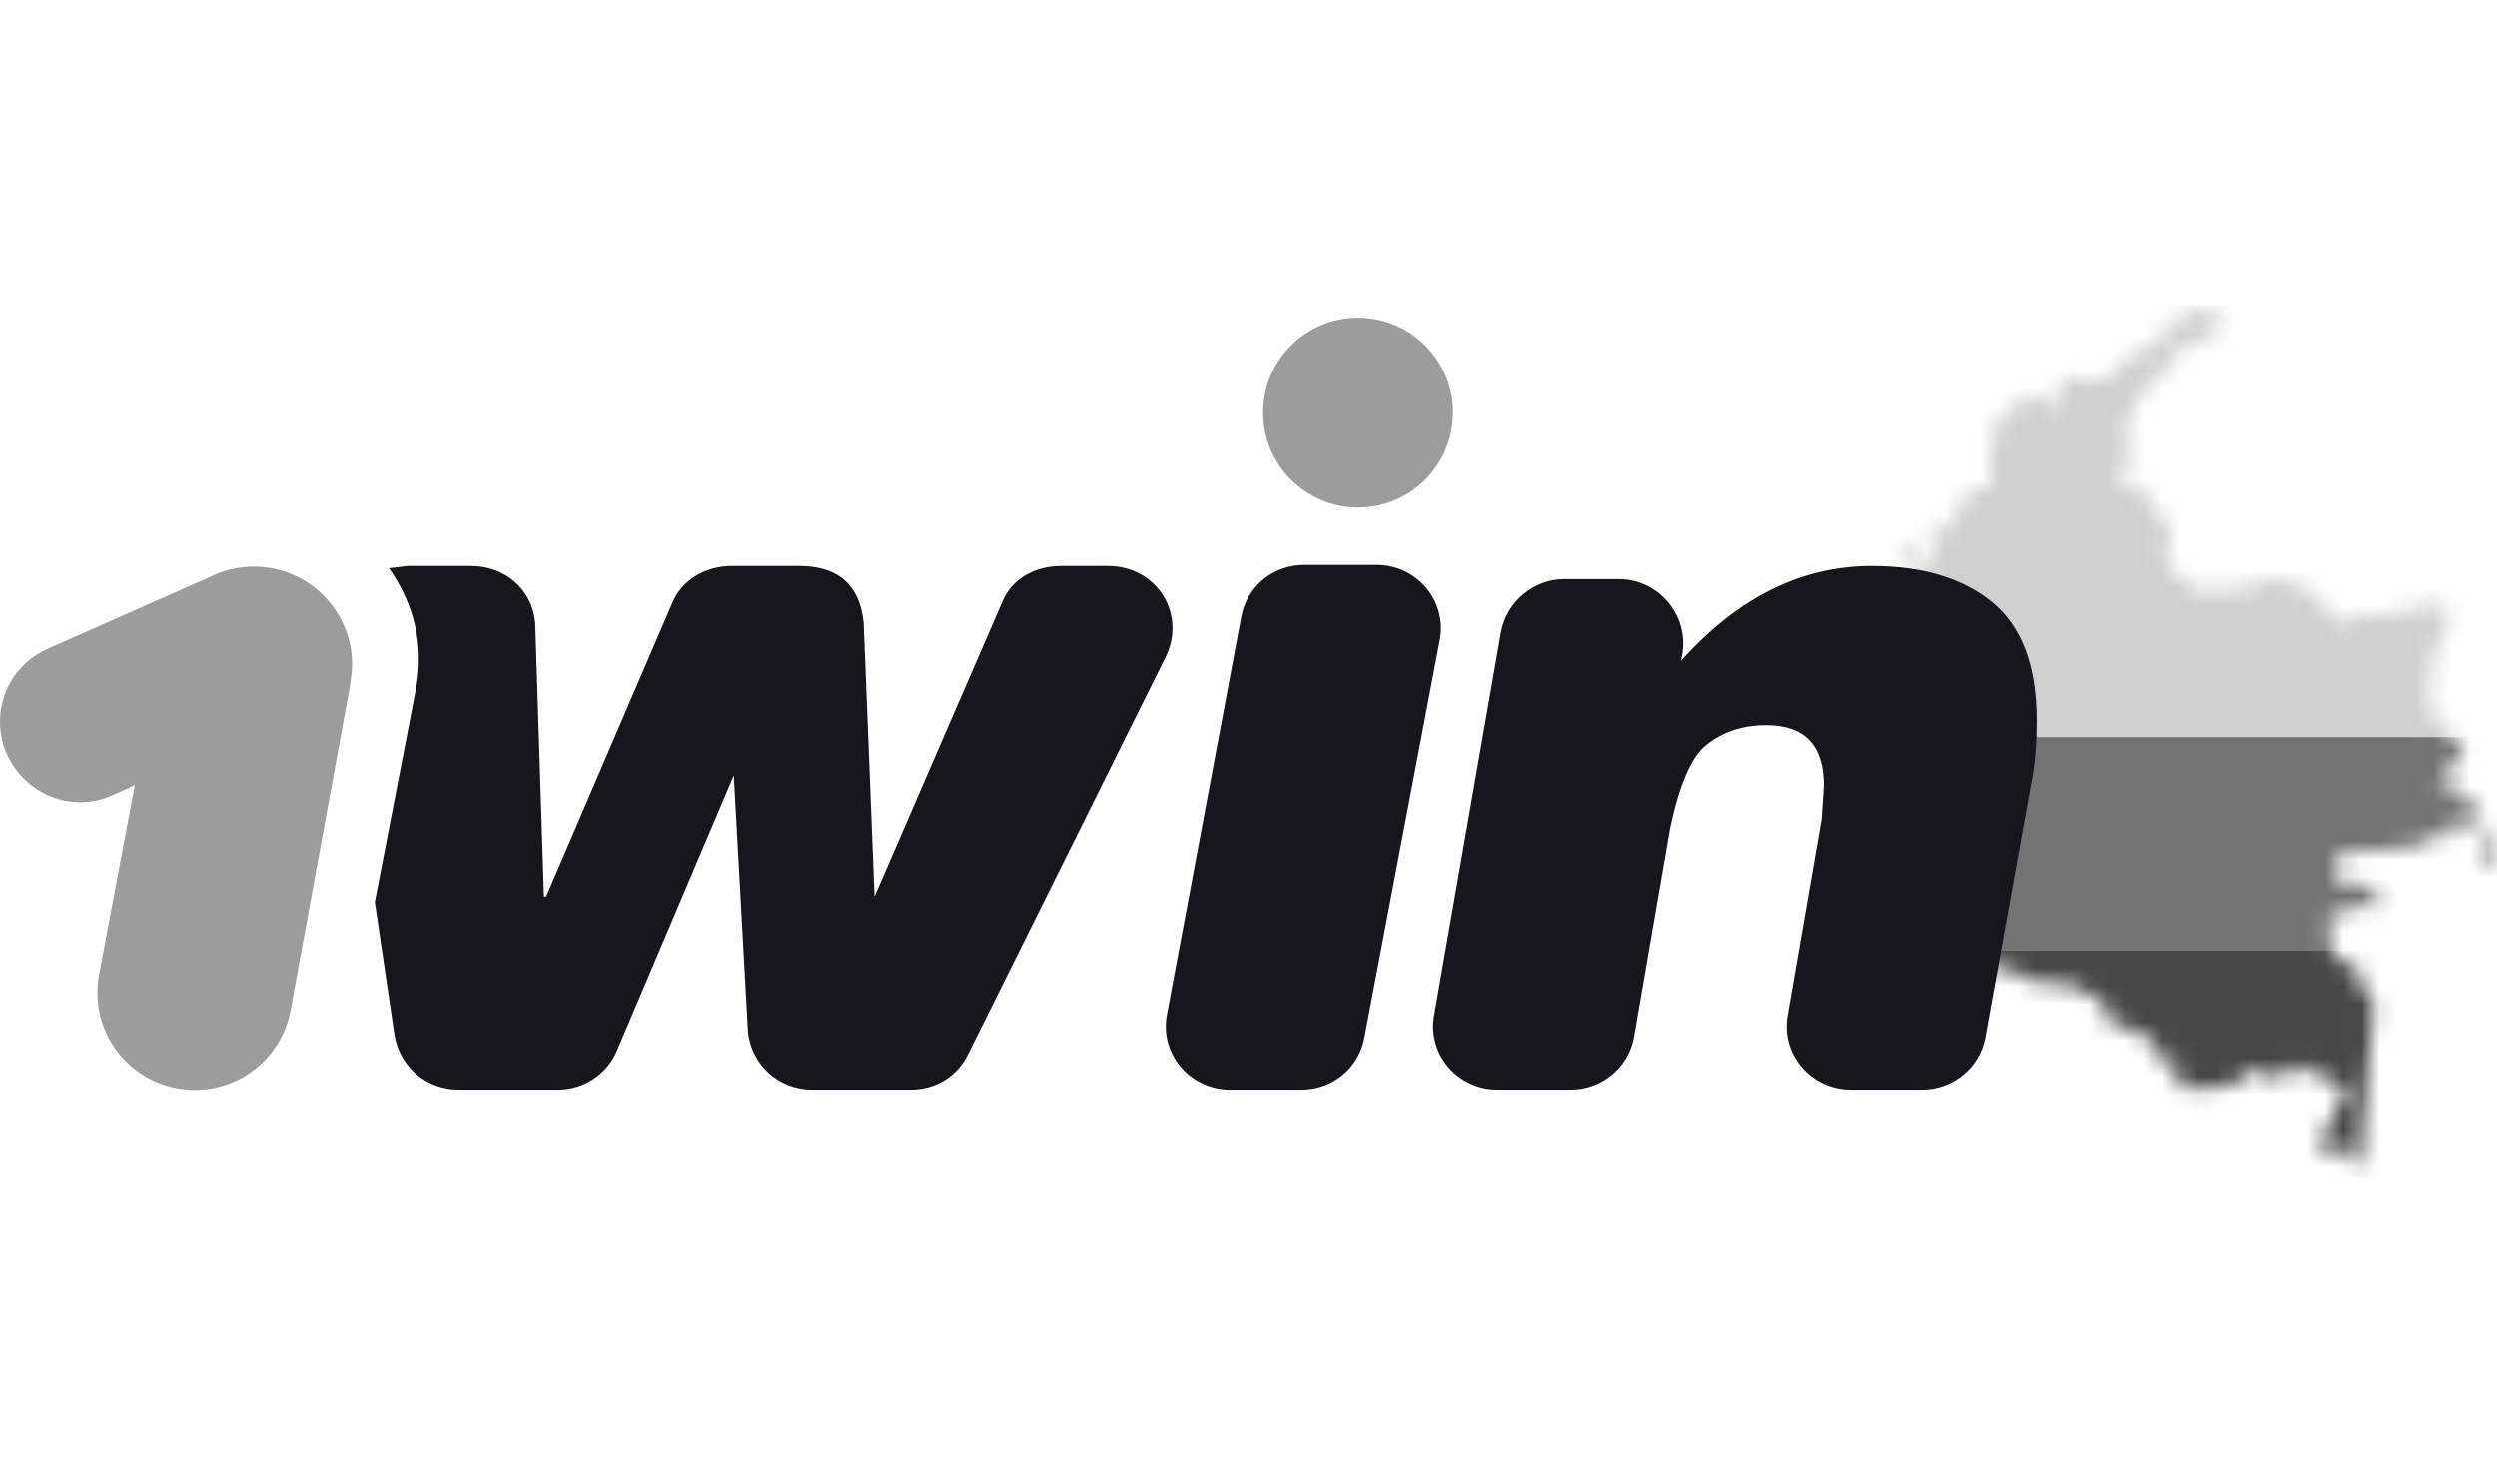 <svg width="138" height="82" viewBox="0 0 138 82" fill="none" xmlns="http://www.w3.org/2000/svg">
<g clip-path="url(#clip0_739_41)">
<mask id="mask0_739_41" style="mask-type:luminance" maskUnits="userSpaceOnUse" x="101" y="17" width="37" height="48">
<path d="M119.209 20.838C119.225 20.838 119.289 20.822 119.411 20.795C119.534 20.769 119.571 20.758 119.571 20.758L120.458 19.242C120.458 19.242 121.072 19.082 121.222 19.034C121.371 18.986 121.894 18.676 121.99 18.596C122.086 18.516 122.155 18.436 122.219 18.436C122.284 18.436 122.347 18.473 122.391 18.436C122.433 18.399 122.503 18.383 122.551 18.335C122.599 18.287 122.69 18.233 122.69 18.233C122.69 18.233 122.748 18.169 122.764 18.148C122.78 18.126 122.833 18.099 122.833 18.047C122.833 17.993 122.775 17.742 122.753 17.731C122.732 17.721 122.636 17.571 122.583 17.501C122.529 17.433 122.583 17.422 122.476 17.374C122.369 17.326 122.396 17.315 122.321 17.283C122.246 17.251 122.241 17.219 122.171 17.219C122.102 17.219 122.081 17.235 122.022 17.219C121.963 17.203 121.782 17.171 121.766 17.165C121.749 17.16 121.681 17.107 121.664 17.101C121.648 17.096 121.509 17.134 121.435 17.075C121.36 17.016 121.318 17.037 121.27 17.037C121.222 17.037 121.098 16.983 121.072 17.005C121.045 17.027 120.976 17.075 120.986 17.101C120.997 17.128 121.013 17.134 121.078 17.112C121.141 17.09 121.275 17.117 121.285 17.149C121.296 17.182 121.381 17.256 121.296 17.261C121.211 17.267 121.211 17.267 121.163 17.256C121.115 17.245 121.019 17.224 120.971 17.251C120.922 17.278 120.933 17.288 120.943 17.341C120.954 17.395 120.933 17.47 120.885 17.491C120.837 17.512 120.768 17.597 120.757 17.501C120.746 17.405 120.746 17.357 120.746 17.337C120.746 17.315 120.746 17.283 120.698 17.326C120.65 17.368 120.372 17.614 120.431 17.636C120.49 17.656 120.634 17.71 120.624 17.779C120.613 17.849 120.543 17.859 120.506 17.886C120.468 17.913 120.447 18.019 120.383 18.003C120.319 17.988 120.319 17.865 120.34 17.817C120.362 17.769 120.351 17.699 120.303 17.699C120.255 17.699 120.323 17.752 120.174 17.758C120.025 17.763 119.892 17.758 119.802 17.779C119.711 17.8 119.599 17.843 119.63 17.881C119.663 17.918 119.732 17.865 119.754 17.929C119.774 17.993 119.763 18.105 119.759 18.163C119.754 18.222 119.759 18.27 119.711 18.329C119.663 18.388 119.566 18.489 119.534 18.553C119.502 18.617 119.465 18.772 119.417 18.799C119.369 18.825 119.198 18.954 119.171 18.986C119.145 19.017 119.022 19.061 118.979 19.076C118.937 19.093 118.824 19.157 118.824 19.178C118.824 19.199 118.461 19.317 118.354 19.327C118.248 19.338 117.906 19.53 117.847 19.594C117.789 19.659 117.687 19.77 117.639 19.829C117.591 19.888 117.463 19.952 117.404 20.005C117.346 20.059 117.174 20.181 117.164 20.208C117.154 20.235 117.121 20.273 117.121 20.304C117.121 20.336 117.164 20.465 117.121 20.47C117.078 20.475 117.089 20.384 117.036 20.384C116.982 20.384 116.982 20.539 116.956 20.582C116.929 20.625 116.855 20.587 116.855 20.55C116.855 20.513 116.689 20.646 116.652 20.694C116.615 20.742 116.609 20.774 116.582 20.838C116.556 20.902 116.534 20.897 116.46 20.955C116.385 21.014 116.315 21.009 116.235 21.009C116.156 21.009 116.07 21.051 116.022 21.062C115.974 21.073 115.909 21.062 115.84 21.062C115.771 21.062 115.691 21.025 115.654 21.036C115.616 21.046 115.536 21.089 115.488 21.099C115.44 21.11 115.189 21.073 115.018 21.068C114.847 21.062 114.799 21.089 114.725 21.036C114.65 20.983 114.426 20.838 114.41 20.838C114.393 20.838 114.372 20.907 114.351 20.924C114.33 20.939 114.303 20.843 114.286 20.859C114.271 20.876 114.276 20.977 114.228 20.988C114.18 20.998 114.19 20.918 114.159 20.918C114.127 20.918 114.127 20.955 114.094 20.961C114.063 20.966 114.052 20.902 114.03 20.907C114.009 20.913 114.057 21.036 114.03 21.046C114.004 21.057 113.94 21.046 113.94 21.046C113.94 21.046 113.913 21.068 113.881 21.068C113.849 21.068 113.817 21.02 113.806 21.062C113.796 21.105 113.838 21.094 113.838 21.164C113.838 21.233 113.764 21.292 113.758 21.377C113.753 21.463 113.79 21.639 113.758 21.735C113.727 21.831 113.683 22.029 113.662 22.098C113.641 22.167 113.614 22.21 113.614 22.231C113.614 22.253 113.587 22.263 113.614 22.306C113.641 22.349 113.625 22.418 113.576 22.429C113.528 22.44 113.502 22.514 113.508 22.536C113.513 22.557 113.556 22.578 113.465 22.616C113.374 22.653 113.39 22.696 113.316 22.663C113.24 22.632 113.209 22.616 113.166 22.53C113.123 22.445 113.102 22.44 113.064 22.375C113.027 22.311 113.011 22.301 113 22.258C112.99 22.215 113.027 22.215 112.936 22.173C112.846 22.13 112.765 22.104 112.691 22.06C112.616 22.018 112.568 21.997 112.525 21.975C112.482 21.954 112.397 21.901 112.434 21.943C112.472 21.986 112.472 21.981 112.509 22.034C112.547 22.087 112.6 22.162 112.547 22.135C112.493 22.108 112.499 22.104 112.456 22.066C112.413 22.029 112.413 22.007 112.317 21.959C112.221 21.911 112.184 21.879 112.146 21.879C112.108 21.879 112.045 21.868 112.002 21.868C111.959 21.868 111.906 21.89 111.837 21.927C111.767 21.964 111.714 22.055 111.692 22.104C111.671 22.151 111.682 22.183 111.639 22.215C111.596 22.248 111.559 22.253 111.553 22.29C111.548 22.327 111.586 22.364 111.516 22.386C111.447 22.408 111.372 22.423 111.372 22.471C111.372 22.519 111.372 22.6 111.319 22.605C111.265 22.61 111.201 22.573 111.175 22.61C111.148 22.648 111.153 22.674 111.031 22.744C110.908 22.814 110.838 22.851 110.817 22.883C110.795 22.915 110.795 22.947 110.747 22.952C110.699 22.958 110.673 22.893 110.673 22.952C110.673 23.011 110.662 23.059 110.673 23.107C110.683 23.155 110.694 23.181 110.635 23.198C110.577 23.214 110.587 23.24 110.496 23.283C110.406 23.326 110.32 23.353 110.315 23.384C110.31 23.417 110.283 23.427 110.283 23.475C110.283 23.523 110.256 23.598 110.203 23.609C110.15 23.62 110.091 23.523 110.091 23.609C110.091 23.694 110.113 23.795 110.128 23.823C110.144 23.849 110.155 23.897 110.203 23.897C110.251 23.897 110.299 23.983 110.283 24.004C110.267 24.025 110.229 24.046 110.251 24.079C110.272 24.111 110.331 24.111 110.294 24.142C110.256 24.175 110.209 24.19 110.209 24.238C110.209 24.287 110.214 24.335 110.209 24.367C110.203 24.398 110.198 24.426 110.139 24.463C110.08 24.5 110.059 24.5 110.032 24.527C110.006 24.553 110.032 24.559 109.979 24.575C109.925 24.591 109.867 24.538 109.861 24.575C109.856 24.612 109.872 24.666 109.861 24.719C109.851 24.773 109.824 24.81 109.792 24.858C109.76 24.906 109.637 24.965 109.632 25.002C109.626 25.04 109.632 25.055 109.68 25.055C109.728 25.055 109.77 25.002 109.818 24.944C109.867 24.885 109.867 24.852 109.941 24.794C110.017 24.735 110.096 24.682 110.118 24.671C110.139 24.66 110.15 24.649 110.133 24.703C110.118 24.756 110.15 24.778 110.118 24.826C110.085 24.874 110.059 24.9 110.027 24.917C109.995 24.933 109.984 24.944 109.984 24.981C109.984 25.018 109.995 25.018 109.984 25.055C109.974 25.093 109.936 25.066 109.974 25.093C110.011 25.119 110.032 25.045 110.054 25.093C110.075 25.141 109.995 25.162 109.989 25.189C109.984 25.215 110.085 25.184 110.085 25.226C110.085 25.269 110.022 25.269 109.989 25.322C109.958 25.376 109.936 25.536 109.936 25.573C109.936 25.61 109.882 25.616 109.899 25.654C109.915 25.691 109.93 25.722 109.92 25.76C109.91 25.798 109.893 25.829 109.888 25.872C109.882 25.915 109.867 25.958 109.861 25.973C109.856 25.99 109.797 25.979 109.786 26.011C109.776 26.043 109.728 26.054 109.728 26.097C109.728 26.139 109.717 26.176 109.717 26.203C109.717 26.23 109.733 26.241 109.744 26.203C109.755 26.166 109.733 26.145 109.776 26.123C109.818 26.102 109.765 26.102 109.818 26.102C109.872 26.102 109.829 26.128 109.904 26.139C109.979 26.15 110.022 26.123 110.022 26.166C110.022 26.209 110.022 26.224 110.027 26.278C110.032 26.331 110.075 26.363 110.091 26.401C110.107 26.438 110.176 26.582 110.107 26.683C110.037 26.785 109.979 26.865 109.952 26.913C109.925 26.961 109.856 27.009 109.792 27.041C109.728 27.073 109.68 27.052 109.605 27.089C109.53 27.127 109.509 27.175 109.461 27.132C109.413 27.089 109.375 27.068 109.392 27.057C109.408 27.046 109.437 27.015 109.388 27.015C109.338 27.015 109.274 26.977 109.211 27.03C109.146 27.084 109.056 27.122 108.991 27.19C108.927 27.26 108.922 27.292 108.852 27.297C108.783 27.303 108.724 27.292 108.693 27.325C108.66 27.356 108.607 27.388 108.597 27.41C108.586 27.431 108.623 27.441 108.597 27.543C108.569 27.644 108.575 27.746 108.484 27.735C108.394 27.725 108.366 27.581 108.35 27.687C108.335 27.794 108.35 27.917 108.35 28.007C108.35 28.098 108.276 28.157 108.25 28.189C108.222 28.221 108.143 28.242 108.143 28.328C108.143 28.413 108.148 28.472 108.1 28.494C108.051 28.514 108.02 28.52 108.014 28.568C108.009 28.616 108.009 28.648 107.966 28.664C107.924 28.68 107.907 28.697 107.859 28.739C107.811 28.782 107.769 28.808 107.769 28.808C107.769 28.808 107.71 28.787 107.704 28.808C107.699 28.83 107.689 28.915 107.667 28.937C107.646 28.957 107.534 29.193 107.448 29.187C107.363 29.182 107.358 29.209 107.31 29.246C107.262 29.283 107.155 29.289 107.144 29.353C107.133 29.416 107.133 29.465 107.09 29.492C107.048 29.518 106.994 29.556 106.936 29.604C106.878 29.652 106.867 29.667 106.786 29.694C106.707 29.721 106.659 29.759 106.6 29.769C106.541 29.78 106.498 29.721 106.472 29.769C106.445 29.817 106.439 29.886 106.424 29.913C106.408 29.94 106.332 29.999 106.332 30.041C106.332 30.084 106.509 30.041 106.572 30.078C106.637 30.116 106.723 30.137 106.776 30.223C106.83 30.308 106.867 30.314 106.909 30.383C106.952 30.452 106.909 30.399 106.93 30.425C106.952 30.452 106.952 30.602 106.946 30.692C106.941 30.783 106.93 30.799 106.984 30.874C107.037 30.949 107.07 31.013 107.048 31.082C107.026 31.152 106.989 31.189 106.989 31.227C106.989 31.264 107.037 31.328 107.053 31.365C107.07 31.402 107.09 31.498 107.07 31.552C107.048 31.605 107.07 31.68 106.989 31.691C106.909 31.701 106.803 31.728 106.717 31.728C106.631 31.728 106.589 31.675 106.589 31.611C106.589 31.546 106.546 31.467 106.594 31.467C106.642 31.467 106.653 31.493 106.707 31.498C106.76 31.504 106.813 31.498 106.786 31.456C106.76 31.413 106.712 31.413 106.744 31.387C106.776 31.36 106.819 31.317 106.803 31.264C106.786 31.21 106.733 31.125 106.679 31.125C106.626 31.125 106.664 31.227 106.578 31.189C106.493 31.152 106.557 31.104 106.515 31.05C106.472 30.997 106.45 31.05 106.445 30.991C106.439 30.933 106.397 30.81 106.397 30.81C106.397 30.81 106.312 30.853 106.264 30.858C106.215 30.864 106.199 30.901 106.151 30.853C106.103 30.805 106.119 30.853 106.082 30.768C106.045 30.682 105.949 30.618 105.917 30.591C105.884 30.565 105.82 30.495 105.788 30.479C105.756 30.463 105.687 30.436 105.66 30.436C105.633 30.436 105.425 30.335 105.409 30.308C105.393 30.281 105.302 30.185 105.281 30.137C105.259 30.089 105.292 30.068 105.222 30.047C105.152 30.025 105.126 30.01 105.1 30.01C105.073 30.01 104.988 29.951 104.988 29.951C104.988 29.951 104.95 29.919 104.95 29.982C104.95 30.047 104.892 30.089 104.95 30.169C105.008 30.25 105.095 30.351 105.132 30.394C105.169 30.436 105.217 30.49 105.249 30.565C105.281 30.639 105.201 30.618 105.27 30.687C105.34 30.757 105.292 30.709 105.388 30.768C105.484 30.826 105.548 30.906 105.591 30.991C105.633 31.077 105.66 31.125 105.665 31.232C105.67 31.338 105.617 31.354 105.698 31.472C105.777 31.59 105.815 31.653 105.825 31.675C105.836 31.696 105.895 31.755 105.831 31.808C105.767 31.862 105.607 31.84 105.564 31.893C105.521 31.947 105.356 32.038 105.345 32.081C105.335 32.123 105.361 32.208 105.393 32.241C105.425 32.273 105.366 32.347 105.372 32.385C105.377 32.422 105.372 32.449 105.361 32.497C105.351 32.545 105.34 32.577 105.329 32.63C105.318 32.684 105.201 32.678 105.18 32.695C105.158 32.71 105.132 32.726 105.1 32.806C105.067 32.887 105.067 32.828 104.993 32.892C104.918 32.956 104.833 33.01 104.806 33.047C104.779 33.084 104.742 33.164 104.683 33.175C104.625 33.186 104.614 33.202 104.539 33.138C104.464 33.073 104.368 33.084 104.293 32.994C104.219 32.903 104.139 32.764 104.165 32.833C104.192 32.903 104.267 33.025 104.256 33.09C104.245 33.154 104.267 33.244 104.192 33.287C104.117 33.33 104.08 33.335 104.053 33.415C104.027 33.495 104.016 33.543 103.994 33.58C103.973 33.618 103.946 33.661 103.931 33.693C103.915 33.724 103.887 33.709 103.898 33.778C103.909 33.848 103.845 33.965 103.845 33.981C103.845 33.997 103.861 34.077 103.845 34.098C103.829 34.12 103.893 34.2 103.909 34.264C103.925 34.328 103.952 34.381 104.016 34.392C104.08 34.403 104.059 34.312 104.134 34.392C104.208 34.472 104.245 34.51 104.272 34.52C104.298 34.531 104.438 34.637 104.443 34.664C104.448 34.691 104.501 34.777 104.486 34.846C104.47 34.915 104.475 34.937 104.438 34.974C104.4 35.011 104.346 35.15 104.352 35.193C104.357 35.236 104.39 35.316 104.427 35.31C104.464 35.305 104.512 35.251 104.507 35.23C104.502 35.209 104.497 35.124 104.545 35.15C104.593 35.177 104.625 35.22 104.641 35.225C104.656 35.23 104.752 35.257 104.752 35.257C104.752 35.257 104.8 35.274 104.817 35.31C104.833 35.347 104.886 35.332 104.886 35.385C104.886 35.439 104.881 35.454 104.902 35.492C104.923 35.529 104.94 35.555 104.95 35.593C104.96 35.631 104.971 35.642 104.982 35.668C104.993 35.694 105.008 35.732 105.062 35.716C105.115 35.7 105.143 35.694 105.137 35.651C105.132 35.609 105.121 35.588 105.163 35.572C105.206 35.555 105.152 35.513 105.239 35.513C105.324 35.513 105.324 35.513 105.324 35.513L105.388 35.561C105.388 35.561 105.447 35.55 105.447 35.572C105.447 35.593 105.399 35.598 105.42 35.657C105.441 35.716 105.468 35.743 105.495 35.775C105.521 35.806 105.569 35.86 105.612 35.892C105.655 35.924 105.729 35.994 105.698 36.036C105.665 36.079 105.622 36.138 105.622 36.164C105.622 36.191 105.58 36.25 105.574 36.282C105.569 36.313 105.602 36.367 105.574 36.378C105.548 36.389 105.521 36.389 105.548 36.426C105.574 36.463 105.724 36.538 105.617 36.533C105.511 36.527 105.436 36.496 105.42 36.533C105.404 36.57 105.5 36.629 105.516 36.634C105.532 36.64 105.585 36.66 105.574 36.682C105.564 36.704 105.532 36.698 105.548 36.736C105.564 36.773 105.607 36.805 105.585 36.831C105.564 36.859 105.521 36.907 105.532 36.944C105.543 36.981 105.569 37.051 105.527 37.029C105.484 37.008 105.436 36.949 105.377 36.896C105.318 36.842 105.351 36.784 105.318 36.842C105.287 36.901 105.292 37.066 105.313 37.141C105.335 37.216 105.361 37.344 105.399 37.376C105.436 37.408 105.554 37.504 105.569 37.515C105.585 37.526 105.612 37.563 105.612 37.611C105.612 37.659 105.687 37.761 105.692 37.733C105.698 37.707 105.665 37.632 105.676 37.617C105.687 37.6 105.788 37.606 105.788 37.648C105.788 37.691 105.82 37.83 105.831 37.868C105.842 37.905 105.868 37.969 105.884 38.001C105.901 38.032 105.932 38.076 105.932 38.076C105.932 38.076 105.969 38.091 105.969 38.139C105.969 38.187 105.98 38.251 105.997 38.257C106.013 38.262 106.05 38.23 106.061 38.257C106.071 38.283 106.124 38.337 106.076 38.38C106.028 38.423 105.954 38.567 105.938 38.578C105.921 38.588 105.879 38.615 105.858 38.663C105.836 38.711 105.847 38.732 105.794 38.759C105.74 38.786 105.66 38.737 105.617 38.716C105.574 38.694 105.527 38.737 105.484 38.767C105.441 38.796 105.351 38.764 105.329 38.767C105.308 38.77 105.297 38.817 105.297 38.887C105.297 38.956 105.308 38.999 105.27 39.057C105.233 39.116 105.217 39.138 105.222 39.153C105.228 39.17 105.276 39.153 105.34 39.153C105.404 39.153 105.415 39.168 105.452 39.161C105.489 39.153 105.516 39.175 105.559 39.212C105.602 39.249 105.65 39.24 105.665 39.26C105.681 39.282 105.692 39.325 105.681 39.351C105.67 39.378 105.67 39.341 105.676 39.437C105.681 39.533 105.676 39.581 105.703 39.586C105.729 39.592 105.756 39.602 105.788 39.586C105.82 39.57 105.82 39.57 105.82 39.57C105.82 39.57 105.842 39.688 105.842 39.741C105.842 39.795 105.805 39.795 105.794 39.773C105.783 39.752 105.767 39.757 105.756 39.786C105.746 39.815 105.772 39.901 105.783 39.933C105.794 39.965 105.82 40.029 105.836 40.029C105.853 40.029 105.863 39.965 105.895 39.97C105.927 39.976 105.917 40.04 105.917 40.072C105.917 40.104 105.921 40.147 105.938 40.179C105.954 40.211 105.975 40.269 105.969 40.291C105.965 40.312 105.943 40.361 105.938 40.381C105.932 40.403 105.901 40.44 105.884 40.451C105.868 40.462 105.836 40.429 105.836 40.477C105.836 40.525 105.884 40.584 105.895 40.606C105.906 40.627 105.895 40.675 105.921 40.675C105.949 40.675 105.98 40.66 106.013 40.675C106.045 40.691 106.028 40.756 105.991 40.766C105.954 40.776 105.901 40.798 105.917 40.824C105.932 40.851 105.965 40.851 105.98 40.873C105.997 40.894 105.991 40.926 106.002 40.947C106.013 40.969 106.05 40.979 106.05 40.995C106.05 41.012 106.002 41.001 105.975 40.995C105.949 40.99 105.965 40.953 105.938 40.958C105.911 40.964 105.89 40.99 105.917 41.027C105.943 41.065 105.975 41.113 105.997 41.129C106.017 41.145 106.076 41.129 106.076 41.129L106.124 41.136C106.124 41.136 106.167 41.182 106.199 41.182C106.231 41.182 106.264 41.215 106.264 41.241C106.264 41.268 106.247 41.3 106.22 41.283C106.194 41.268 106.157 41.246 106.119 41.246C106.082 41.246 106.039 41.271 106.055 41.288C106.071 41.305 106.13 41.311 106.135 41.327C106.141 41.342 106.119 41.353 106.093 41.37C106.065 41.385 106.05 41.396 106.082 41.466C106.113 41.535 106.167 41.599 106.178 41.615C106.189 41.631 106.183 41.622 106.205 41.672C106.226 41.722 106.247 41.781 106.236 41.801C106.226 41.823 106.194 41.823 106.205 41.866C106.215 41.908 106.247 41.935 106.231 41.967C106.215 41.999 106.226 42.063 106.231 42.08C106.236 42.095 106.231 42.128 106.199 42.143C106.167 42.159 106.103 42.17 106.103 42.17C106.103 42.17 106.087 42.196 106.055 42.234C106.023 42.271 105.997 42.277 105.98 42.303C105.965 42.33 105.938 42.351 105.959 42.367C105.98 42.384 106.093 42.437 106.093 42.437C106.093 42.437 106.162 42.559 106.205 42.57C106.247 42.581 106.327 42.549 106.376 42.57C106.424 42.592 106.472 42.587 106.461 42.635C106.45 42.683 106.408 42.746 106.371 42.779C106.332 42.81 106.301 42.816 106.279 42.81C106.258 42.805 106.231 42.814 106.205 42.812C106.178 42.81 106.146 42.821 106.103 42.858C106.061 42.896 106.002 42.923 105.986 42.933C105.969 42.944 105.949 42.96 105.965 43.013C105.98 43.067 105.98 43.131 105.959 43.179C105.938 43.227 105.921 43.232 105.917 43.264C105.911 43.297 105.853 43.323 105.895 43.365C105.938 43.408 106.002 43.393 106.023 43.419C106.045 43.446 106.039 43.515 106.082 43.526C106.124 43.537 106.135 43.59 106.194 43.526C106.253 43.462 106.269 43.435 106.284 43.393C106.301 43.35 106.274 43.307 106.306 43.264C106.338 43.221 106.349 43.179 106.38 43.173C106.413 43.168 106.408 43.157 106.439 43.115C106.472 43.072 106.515 43.013 106.552 43.046C106.589 43.077 106.631 43.072 106.685 43.077C106.738 43.083 106.776 43.136 106.723 43.195C106.669 43.254 106.611 43.221 106.6 43.238C106.589 43.254 106.572 43.28 106.578 43.312C106.583 43.345 106.653 43.35 106.648 43.393C106.642 43.435 106.583 43.435 106.563 43.435C106.541 43.435 106.535 43.456 106.515 43.435C106.493 43.413 106.482 43.382 106.45 43.419C106.419 43.456 106.428 43.494 106.38 43.51C106.332 43.526 106.279 43.513 106.29 43.557C106.301 43.601 106.327 43.649 106.376 43.638C106.424 43.627 106.487 43.566 106.461 43.64C106.434 43.712 106.413 43.766 106.487 43.771C106.563 43.777 106.552 43.75 106.631 43.745C106.712 43.739 106.701 43.782 106.771 43.739C106.84 43.697 106.861 43.697 106.915 43.675C106.968 43.654 107.032 43.595 107.037 43.574C107.042 43.553 107.053 43.531 107.005 43.52C106.957 43.51 106.936 43.622 106.92 43.547C106.904 43.472 106.984 43.419 107.022 43.419C107.059 43.419 107.123 43.424 107.144 43.435C107.166 43.446 107.096 43.419 107.166 43.446C107.235 43.472 107.267 43.494 107.24 43.537C107.214 43.579 107.176 43.601 107.133 43.616C107.09 43.633 107.059 43.643 107.059 43.681C107.059 43.718 107.08 43.719 107.096 43.772C107.112 43.825 107.182 43.862 107.128 43.883C107.075 43.905 107.053 43.825 107.026 43.819C107 43.814 106.974 43.853 106.978 43.887C106.984 43.921 106.952 43.921 106.915 43.937C106.878 43.953 106.83 43.942 106.808 43.996C106.786 44.049 106.712 44.044 106.76 44.081C106.808 44.118 106.856 44.092 106.872 44.108C106.888 44.123 106.904 44.151 106.936 44.156C106.968 44.161 107.026 44.166 106.974 44.204C106.92 44.241 106.819 44.199 106.813 44.236C106.808 44.273 106.84 44.289 106.84 44.326C106.84 44.364 106.803 44.343 106.792 44.385C106.781 44.428 106.83 44.492 106.803 44.497C106.776 44.503 106.749 44.54 106.717 44.497C106.685 44.455 106.648 44.428 106.631 44.466C106.616 44.503 106.515 44.588 106.515 44.588C106.515 44.588 106.541 44.61 106.572 44.62C106.605 44.631 106.648 44.626 106.648 44.658C106.648 44.689 106.621 44.722 106.648 44.743C106.674 44.765 106.776 44.775 106.728 44.802C106.679 44.828 106.616 44.78 106.621 44.85C106.626 44.919 106.669 44.999 106.626 45.015C106.583 45.032 106.546 45.005 106.53 44.983C106.515 44.962 106.509 44.903 106.482 44.951C106.456 44.999 106.402 44.988 106.376 45.02C106.349 45.053 106.295 45.095 106.322 45.133C106.349 45.17 106.413 45.202 106.38 45.229C106.349 45.255 106.301 45.255 106.295 45.229C106.29 45.202 106.284 45.159 106.253 45.186C106.22 45.213 106.215 45.249 106.215 45.249C106.215 45.249 106.183 45.231 106.157 45.249C106.13 45.266 106.087 45.277 106.082 45.309C106.076 45.341 106.109 45.357 106.082 45.383C106.055 45.41 105.954 45.523 105.932 45.554C105.911 45.587 105.921 45.656 105.943 45.65C105.965 45.645 106.007 45.597 106.034 45.624C106.061 45.65 106.045 45.704 106.076 45.709C106.109 45.715 106.141 45.72 106.135 45.752C106.13 45.783 106.055 45.794 106.065 45.752C106.076 45.709 106.045 45.698 106.028 45.731C106.013 45.763 106.017 45.803 105.969 45.781C105.921 45.757 105.906 45.704 105.873 45.752C105.842 45.8 105.836 45.853 105.794 45.907C105.751 45.96 105.761 45.992 105.708 46.035C105.655 46.078 105.628 46.089 105.628 46.115C105.628 46.142 105.718 46.185 105.724 46.216C105.729 46.248 105.687 46.281 105.628 46.27C105.569 46.259 105.585 46.19 105.527 46.222C105.468 46.253 105.473 46.27 105.441 46.349C105.409 46.43 105.34 46.478 105.361 46.5C105.383 46.521 105.761 46.339 105.783 46.398C105.805 46.456 105.729 46.481 105.692 46.501C105.655 46.521 105.596 46.51 105.607 46.558C105.617 46.606 105.655 46.648 105.67 46.675C105.687 46.702 105.713 46.75 105.66 46.745C105.607 46.74 105.612 46.686 105.569 46.67C105.527 46.654 105.5 46.654 105.506 46.718C105.511 46.782 105.569 46.819 105.585 46.803C105.602 46.788 105.665 46.808 105.665 46.808C105.665 46.808 105.751 46.825 105.698 46.846C105.644 46.867 105.559 46.884 105.532 46.889C105.506 46.895 105.409 46.857 105.415 46.889C105.42 46.921 105.579 46.957 105.532 46.982C105.486 47.007 105.404 46.96 105.375 46.982C105.347 47.003 105.272 47.042 105.312 47.056C105.351 47.07 105.425 47.049 105.453 47.056C105.482 47.064 105.507 47.07 105.5 47.103C105.493 47.135 105.436 47.135 105.397 47.166C105.357 47.199 105.351 47.216 105.337 47.213C105.322 47.209 105.301 47.142 105.269 47.145C105.236 47.149 105.222 47.205 105.23 47.238C105.236 47.27 105.233 47.337 105.219 47.373C105.205 47.408 105.205 47.458 105.165 47.441C105.126 47.422 105.09 47.359 105.048 47.355C105.005 47.352 104.948 47.334 104.923 47.369C104.898 47.405 104.927 47.523 104.927 47.58C104.927 47.636 104.934 47.668 104.892 47.657C104.849 47.647 104.842 47.661 104.795 47.614C104.749 47.569 104.735 47.493 104.685 47.48C104.635 47.466 104.593 47.49 104.617 47.537C104.642 47.583 104.656 47.619 104.656 47.701C104.656 47.782 104.653 47.825 104.621 47.875C104.589 47.924 104.564 47.963 104.532 47.982C104.5 47.999 104.468 47.999 104.422 48.014C104.376 48.028 104.372 47.996 104.372 48.05C104.372 48.103 104.357 48.141 104.333 48.117C104.308 48.092 104.312 48.053 104.236 48.053C104.162 48.053 104.123 48.059 104.105 48.031C104.087 48.003 104.084 47.918 104.023 47.932C103.963 47.946 103.923 47.957 103.895 48.003C103.867 48.05 103.856 48.12 103.802 48.095C103.749 48.07 103.781 48.045 103.735 48.053C103.689 48.059 103.66 48.068 103.689 48.124C103.717 48.181 103.753 48.302 103.703 48.309C103.653 48.316 103.582 48.32 103.592 48.262C103.603 48.206 103.639 48.152 103.61 48.124C103.582 48.095 103.564 48.092 103.518 48.092C103.472 48.092 103.453 48.039 103.443 48.028C103.432 48.017 103.397 48.064 103.372 48.084C103.347 48.106 103.347 48.106 103.318 48.152C103.29 48.199 103.24 48.21 103.222 48.256C103.205 48.302 103.173 48.316 103.144 48.344C103.115 48.373 103.094 48.377 103.066 48.388C103.037 48.398 103.019 48.373 103.019 48.423C103.019 48.473 103.016 48.529 102.988 48.523C102.959 48.515 102.937 48.504 102.937 48.479C102.937 48.455 102.902 48.441 102.895 48.479C102.888 48.519 102.898 48.565 102.923 48.597C102.948 48.63 102.962 48.59 102.977 48.647C102.991 48.704 102.988 48.747 102.945 48.732C102.902 48.718 102.87 48.699 102.841 48.736C102.813 48.772 102.788 48.822 102.792 48.864C102.795 48.907 102.877 48.914 102.856 48.953C102.835 48.992 102.83 49.056 102.792 49.102C102.752 49.149 102.714 49.217 102.749 49.231C102.785 49.245 102.813 49.277 102.813 49.277L102.777 49.344L102.856 49.419C102.856 49.419 102.841 49.487 102.859 49.519C102.877 49.551 102.902 49.558 102.927 49.544C102.952 49.53 103.037 49.504 102.984 49.551C102.931 49.597 102.934 49.523 102.931 49.597C102.927 49.672 102.927 49.707 102.959 49.704C102.991 49.7 103.066 49.629 103.09 49.668C103.115 49.707 103.119 49.793 103.126 49.839C103.133 49.886 103.219 49.871 103.23 49.889C103.24 49.907 103.272 49.971 103.254 49.992C103.236 50.014 103.201 50.01 103.222 50.053C103.244 50.096 103.297 50.088 103.315 50.124C103.332 50.16 103.304 50.199 103.265 50.199C103.226 50.199 103.215 50.213 103.205 50.237C103.194 50.262 103.205 50.305 103.148 50.349C103.09 50.391 103.055 50.394 103.066 50.327C103.076 50.259 103.105 50.22 103.048 50.245C102.991 50.27 102.98 50.27 102.92 50.309C102.859 50.349 102.863 50.363 102.838 50.349C102.813 50.334 102.82 50.277 102.76 50.323C102.699 50.369 102.695 50.374 102.675 50.379C102.653 50.384 102.66 50.378 102.596 50.379C102.532 50.38 102.514 50.407 102.492 50.381C102.472 50.355 102.45 50.309 102.422 50.316C102.393 50.323 102.379 50.302 102.357 50.305C102.336 50.309 102.293 50.352 102.222 50.441C102.151 50.53 102.115 50.626 102.087 50.679C102.058 50.733 102.033 50.75 102.008 50.822C101.984 50.893 101.955 50.885 101.948 50.918C101.941 50.95 101.966 50.985 101.962 51.003C101.959 51.021 101.998 51.06 101.998 51.085C101.998 51.11 101.96 51.107 101.947 51.127C101.934 51.149 101.898 51.184 101.962 51.199C102.027 51.213 102.062 51.156 102.101 51.199C102.14 51.242 102.129 51.277 102.194 51.266C102.258 51.256 102.336 51.152 102.354 51.174C102.371 51.195 102.386 51.252 102.354 51.268C102.322 51.284 102.329 51.327 102.351 51.344C102.371 51.362 102.454 51.299 102.475 51.324C102.497 51.349 102.447 51.405 102.472 51.43C102.497 51.455 102.546 51.465 102.588 51.487C102.631 51.508 102.631 51.558 102.695 51.597C102.76 51.637 102.881 51.682 102.934 51.761C102.988 51.839 103.009 51.868 103.076 51.918C103.144 51.967 103.137 51.975 103.23 51.982C103.322 51.989 103.332 51.967 103.425 52C103.518 52.031 103.5 52.028 103.596 52.057C103.692 52.085 103.717 52.06 103.78 52.11C103.845 52.16 103.902 52.203 103.966 52.238C104.03 52.274 104.112 52.316 104.208 52.352C104.304 52.388 104.333 52.377 104.39 52.401C104.447 52.426 104.447 52.469 104.486 52.494C104.525 52.519 104.667 52.505 104.692 52.572C104.717 52.64 104.742 52.683 104.824 52.679C104.906 52.676 104.916 52.63 105.023 52.679C105.13 52.729 105.247 52.822 105.379 52.811C105.511 52.8 105.596 52.793 105.653 52.772C105.71 52.75 105.746 52.747 105.796 52.736C105.845 52.725 105.877 52.69 105.955 52.662C106.034 52.633 106.115 52.608 106.172 52.643C106.23 52.679 106.194 52.683 106.197 52.793C106.201 52.904 106.315 53.085 106.403 53.11C106.493 53.135 106.582 53.163 106.646 53.188C106.71 53.213 106.76 53.192 106.774 53.291C106.788 53.391 106.799 53.53 106.828 53.64C106.856 53.75 106.799 53.818 106.959 53.857C107.119 53.896 107.23 53.84 107.312 53.857C107.394 53.875 107.358 53.904 107.465 53.921C107.571 53.939 107.639 53.964 107.71 53.921C107.781 53.879 107.803 53.829 107.924 53.882C108.045 53.936 108.07 54.028 108.158 54.039C108.248 54.05 108.301 54 108.383 54.063C108.465 54.128 108.589 54.131 108.635 54.113C108.682 54.096 108.653 54.057 108.781 54.093C108.91 54.128 108.924 54.156 108.963 54.096C109.002 54.035 108.963 53.986 109.02 53.981C109.076 53.978 109.116 54.017 109.23 54.014C109.344 54.01 109.454 54.106 109.543 54.093C109.632 54.077 109.639 53.978 109.696 53.964C109.753 53.95 109.728 53.961 109.838 53.943C109.949 53.925 109.966 53.911 109.977 53.846C109.987 53.783 109.97 53.59 110.041 53.566C110.113 53.541 110.151 53.541 110.209 53.462C110.265 53.384 110.251 53.33 110.304 53.334C110.358 53.338 110.454 53.398 110.5 53.398C110.547 53.398 110.561 53.352 110.65 53.387C110.739 53.423 110.799 53.42 110.835 53.42C110.871 53.42 110.852 53.43 110.902 53.491C110.952 53.551 110.992 53.53 111.037 53.522C111.084 53.516 111.098 53.533 111.109 53.569C111.119 53.604 111.262 53.637 111.29 53.668C111.319 53.7 111.404 53.743 111.415 53.75C111.426 53.758 111.401 53.797 111.486 53.857C111.571 53.918 111.795 54.074 111.813 54.093C111.831 54.11 111.842 54.112 111.938 54.13C112.034 54.149 112.108 54.167 112.166 54.149C112.223 54.131 112.265 54.053 112.312 54.085C112.358 54.117 112.393 54.146 112.429 54.142C112.465 54.138 112.461 54.075 112.508 54.156C112.553 54.238 112.543 54.26 112.643 54.294C112.742 54.33 112.899 54.359 112.952 54.366C113.006 54.373 112.967 54.377 113.038 54.388C113.108 54.398 113.094 54.391 113.166 54.388C113.237 54.384 113.215 54.426 113.316 54.434C113.415 54.441 113.432 54.434 113.49 54.395C113.547 54.356 113.564 54.316 113.625 54.281C113.685 54.245 113.649 54.231 113.739 54.238C113.827 54.245 113.827 54.263 113.86 54.277C113.892 54.291 113.967 54.316 114.02 54.316C114.073 54.316 114.044 54.345 114.105 54.366C114.165 54.388 114.219 54.366 114.251 54.42C114.283 54.473 114.358 54.494 114.382 54.508C114.407 54.522 114.362 54.533 114.436 54.569C114.511 54.604 114.586 54.576 114.668 54.594C114.75 54.612 114.753 54.64 114.796 54.594C114.838 54.547 114.81 54.494 114.871 54.487C114.931 54.48 114.995 54.53 115.005 54.537C115.016 54.544 115.066 54.601 115.074 54.637C115.08 54.672 115.105 54.648 115.112 54.697C115.12 54.747 115.195 54.793 115.145 54.8C115.095 54.807 115.024 54.818 115.059 54.857C115.095 54.896 115.091 54.957 115.162 54.914C115.233 54.871 115.276 54.804 115.301 54.861C115.326 54.917 115.34 54.957 115.383 54.929C115.426 54.9 115.458 54.797 115.483 54.875C115.508 54.953 115.582 54.992 115.629 54.996C115.675 55 115.65 54.989 115.696 55.038C115.742 55.088 115.835 55.085 115.846 55.117C115.856 55.149 115.821 55.159 115.881 55.178C115.942 55.195 116.055 55.199 116.066 55.217C116.077 55.235 116.148 55.22 116.145 55.249C116.141 55.277 116.109 55.295 116.12 55.327C116.131 55.359 116.165 55.366 116.184 55.406C116.201 55.445 116.248 55.502 116.28 55.555C116.312 55.609 116.362 55.623 116.351 55.651C116.34 55.68 116.329 55.711 116.368 55.74C116.408 55.768 116.461 55.765 116.472 55.797C116.483 55.829 116.436 55.854 116.429 55.893C116.422 55.932 116.486 55.947 116.497 55.982C116.508 56.018 116.543 55.975 116.586 56.043C116.629 56.11 116.682 56.156 116.643 56.181C116.604 56.206 116.59 56.185 116.557 56.238C116.525 56.291 116.561 56.309 116.593 56.359C116.625 56.409 116.643 56.409 116.639 56.458C116.636 56.508 116.639 56.579 116.657 56.601C116.675 56.623 116.664 56.587 116.799 56.647C116.934 56.708 116.934 56.705 116.967 56.705C116.999 56.705 117.045 56.675 117.073 56.705C117.102 56.733 117.145 56.729 117.155 56.725C117.166 56.722 117.176 56.708 117.209 56.705C117.241 56.7 117.244 56.711 117.258 56.68C117.272 56.647 117.348 56.487 117.373 56.569C117.397 56.651 117.429 56.829 117.48 56.821C117.529 56.815 117.611 56.669 117.628 56.747C117.647 56.825 117.65 56.868 117.7 56.864C117.749 56.861 117.846 56.74 117.832 56.84C117.817 56.939 117.789 56.971 117.842 57.021C117.895 57.071 117.96 57.128 118.03 57.145C118.102 57.164 118.18 57.153 118.191 57.167C118.202 57.181 118.219 57.199 118.251 57.192C118.283 57.185 118.269 57.139 118.301 57.092C118.334 57.046 118.34 57.074 118.372 57.114C118.405 57.153 118.405 57.17 118.483 57.145C118.562 57.12 118.557 57.078 118.589 57.12C118.622 57.164 118.675 57.125 118.686 57.15C118.696 57.174 118.696 57.202 118.696 57.242C118.696 57.281 118.707 57.306 118.743 57.345C118.778 57.384 118.763 57.416 118.763 57.416C118.763 57.416 118.817 57.416 118.828 57.448C118.839 57.48 118.807 57.502 118.839 57.526C118.871 57.551 118.871 57.555 118.884 57.598C118.899 57.64 118.899 57.666 118.945 57.666C118.991 57.666 119.056 57.708 119.084 57.733C119.112 57.758 119.123 57.758 119.148 57.79C119.173 57.822 119.23 57.822 119.23 57.847C119.23 57.872 119.223 57.897 119.248 57.925C119.273 57.953 119.309 58.004 119.294 58.018C119.28 58.032 119.298 58.064 119.273 58.092C119.248 58.12 119.209 58.199 119.194 58.249C119.18 58.299 119.127 58.313 119.18 58.388C119.233 58.463 119.209 58.469 119.284 58.491C119.358 58.512 119.369 58.509 119.405 58.541C119.44 58.573 119.444 58.58 119.501 58.594C119.557 58.608 119.543 58.584 119.579 58.619C119.614 58.655 119.65 58.661 119.682 58.669C119.714 58.676 119.754 58.694 119.789 58.669C119.824 58.644 119.782 58.594 119.842 58.594C119.903 58.594 119.892 58.605 119.949 58.576C120.006 58.548 120.067 58.559 120.077 58.57C120.087 58.58 120.154 58.612 120.174 58.641C120.194 58.669 120.202 58.715 120.198 58.758C120.194 58.801 120.312 58.854 120.326 58.883C120.34 58.911 120.323 58.907 120.329 58.985C120.337 59.064 120.372 59.053 120.348 59.124C120.323 59.196 120.362 59.26 120.372 59.277C120.383 59.295 120.422 59.274 120.43 59.331C120.436 59.388 120.411 59.406 120.38 59.449C120.348 59.491 120.334 59.545 120.294 59.583C120.255 59.623 120.23 59.576 120.248 59.701C120.266 59.825 120.273 59.858 120.301 59.893C120.329 59.929 120.34 59.954 120.411 60.025C120.483 60.096 120.476 60.071 120.522 60.1C120.568 60.128 120.586 60.174 120.622 60.125C120.657 60.075 120.678 59.979 120.707 60.018C120.735 60.057 120.732 60.092 120.778 60.1C120.825 60.106 120.814 60 120.889 60.103C120.963 60.206 120.924 60.199 120.981 60.242C121.038 60.284 121.067 60.299 121.113 60.263C121.159 60.227 121.177 60.178 121.219 60.178C121.262 60.178 121.27 60.188 121.301 60.167C121.333 60.146 121.369 60.106 121.391 60.106C121.411 60.106 121.397 60.131 121.451 60.142C121.504 60.153 121.522 60.135 121.575 60.1C121.628 60.064 121.622 59.996 121.661 60.075C121.7 60.153 121.696 60.167 121.746 60.153C121.796 60.139 121.85 60.131 121.878 60.075C121.906 60.018 121.896 59.943 121.927 59.936C121.96 59.929 122.006 59.907 122.045 59.932C122.084 59.957 122.149 60.018 122.216 60.021C122.284 60.025 122.433 60.029 122.465 60.042C122.498 60.057 122.529 59.993 122.558 60.007C122.586 60.021 122.572 60.057 122.632 60.117C122.693 60.178 122.686 60.231 122.778 60.213C122.871 60.196 122.878 60.167 122.921 60.153C122.963 60.139 123.003 60.114 123.031 60.125C123.059 60.135 123.038 60.106 123.067 60.067C123.095 60.029 123.113 59.979 123.163 59.996C123.212 60.014 123.237 59.982 123.259 59.989C123.28 59.996 123.265 60.032 123.309 60.029C123.352 60.025 123.341 60.064 123.383 59.965C123.426 59.864 123.508 59.708 123.564 59.666C123.622 59.623 123.611 59.58 123.71 59.619C123.811 59.658 123.842 59.729 123.907 59.683C123.97 59.636 123.974 59.583 124.014 59.548C124.052 59.512 124.088 59.53 124.113 59.477C124.138 59.424 124.138 59.366 124.18 59.331C124.223 59.295 124.237 59.285 124.28 59.224C124.323 59.163 124.319 59.131 124.355 59.128C124.391 59.124 124.358 59.043 124.433 59.075C124.508 59.106 124.448 59.163 124.504 59.199C124.561 59.235 124.594 59.224 124.632 59.192C124.671 59.16 124.657 59.103 124.707 59.139C124.757 59.174 124.832 59.167 124.893 59.188C124.953 59.21 125.056 59.227 125.07 59.235C125.085 59.242 125.152 59.249 125.148 59.309C125.145 59.37 125.159 59.43 125.209 59.424C125.259 59.416 125.291 59.338 125.316 59.309C125.341 59.281 125.394 59.27 125.423 59.348C125.451 59.427 125.501 59.438 125.497 59.498C125.494 59.559 125.423 59.601 125.497 59.633C125.572 59.666 125.651 59.612 125.718 59.573C125.786 59.534 125.757 59.526 125.789 59.505C125.821 59.484 125.857 59.473 125.86 59.505C125.864 59.537 125.846 59.626 125.91 59.562C125.974 59.498 125.967 59.43 126.009 59.473C126.052 59.516 126.099 59.523 126.173 59.52C126.248 59.516 126.255 59.469 126.287 59.438C126.319 59.406 126.344 59.345 126.369 59.345C126.394 59.345 126.409 59.366 126.409 59.313C126.409 59.26 126.366 59.207 126.44 59.188C126.515 59.171 126.458 59.146 126.572 59.171C126.686 59.196 126.742 59.274 126.742 59.185C126.742 59.096 126.636 59.01 126.679 58.975C126.722 58.939 126.789 58.9 126.849 58.907C126.91 58.914 126.939 58.918 126.989 58.883C127.038 58.847 127.063 58.822 127.085 58.861C127.105 58.9 127.099 58.911 127.173 58.936C127.248 58.96 127.28 58.918 127.312 58.954C127.344 58.989 127.365 58.999 127.423 59.028C127.48 59.056 127.494 59.039 127.561 59.078C127.629 59.117 127.686 59.078 127.697 59.131C127.707 59.185 127.682 59.163 127.697 59.21C127.711 59.256 127.733 59.281 127.757 59.298C127.782 59.317 127.811 59.406 127.811 59.406C127.811 59.406 127.789 59.569 127.874 59.555C127.96 59.54 128.017 59.419 128.049 59.381C128.081 59.342 128.106 59.363 128.17 59.402C128.234 59.441 128.341 59.416 128.373 59.452C128.404 59.487 128.404 59.498 128.415 59.53C128.426 59.562 128.455 59.59 128.515 59.555C128.576 59.52 128.568 59.487 128.629 59.509C128.689 59.53 128.8 59.512 128.796 59.545C128.793 59.576 128.743 59.598 128.7 59.641C128.657 59.683 128.551 59.747 128.675 59.737C128.8 59.726 128.939 59.644 128.974 59.701C129.01 59.758 128.995 59.965 129.085 59.965C129.173 59.965 129.162 59.797 129.231 59.85C129.298 59.904 129.252 60.057 129.319 60.046C129.387 60.035 129.419 59.84 129.466 59.872C129.511 59.904 129.469 60.081 129.572 60.131C129.572 60.131 129.654 60.167 129.665 60.178C129.675 60.188 128.049 63.616 128.049 63.616C128.049 63.616 128.02 63.722 128.066 63.712C128.113 63.701 128.227 63.623 128.283 63.633C128.341 63.644 128.373 63.655 128.412 63.651C128.451 63.648 128.576 63.608 128.636 63.594C128.697 63.58 128.757 63.537 128.839 63.501C128.921 63.466 129.177 63.32 129.263 63.424C129.348 63.527 129.469 63.597 129.522 63.679C129.576 63.761 129.558 63.805 129.647 63.929C129.736 64.053 129.722 64.128 129.818 64.157C129.914 64.185 130.031 64.224 130.142 64.292C130.252 64.36 130.288 64.409 130.337 64.431C130.387 64.452 130.423 64.563 130.426 64.445C130.43 64.327 131.117 56.337 131.117 56.337C131.117 56.337 131.17 56.181 131.191 56.12C131.213 56.06 131.216 56.032 131.205 55.936C131.195 55.84 131.159 55.822 131.163 55.719C131.167 55.615 131.173 55.555 131.163 55.508C131.153 55.462 131.134 55.455 131.092 55.362C131.049 55.271 130.992 55.235 130.981 55.167C130.971 55.099 130.981 55.035 130.974 54.992C130.967 54.95 130.928 54.939 130.882 54.882C130.835 54.825 130.818 54.775 130.81 54.754C130.804 54.733 130.775 54.697 130.7 54.669C130.626 54.64 130.547 54.59 130.54 54.547C130.533 54.505 130.582 54.487 130.483 54.444C130.384 54.401 130.384 54.281 130.384 54.252C130.384 54.224 130.326 54.267 130.34 54.189C130.355 54.11 130.362 53.989 130.365 53.918C130.37 53.846 130.405 53.854 130.373 53.768C130.34 53.683 130.319 53.722 130.319 53.658C130.319 53.594 130.351 53.555 130.294 53.519C130.237 53.484 130.171 53.452 130.095 53.423C130.021 53.395 129.921 53.377 129.864 53.341C129.807 53.306 129.786 53.277 129.747 53.256C129.708 53.234 129.657 53.231 129.612 53.206C129.565 53.181 129.569 53.153 129.472 53.124C129.376 53.096 129.373 53.113 129.312 53.032C129.252 52.95 128.906 52.665 128.906 52.665C128.906 52.665 128.729 50.64 128.732 50.629C128.736 50.618 128.804 50.547 128.871 50.572C128.939 50.597 128.935 50.572 129.003 50.562C129.07 50.551 129.077 50.558 129.148 50.533C129.22 50.508 129.209 50.501 129.258 50.49C129.309 50.479 129.33 50.423 129.387 50.423C129.444 50.423 129.48 50.426 129.522 50.416C129.565 50.405 129.558 50.355 129.626 50.349C129.693 50.341 129.711 50.305 129.733 50.277C129.753 50.248 129.857 50.124 129.931 50.174C130.006 50.224 129.971 50.291 130.056 50.259C130.142 50.228 130.074 50.181 130.173 50.103C130.273 50.025 130.334 49.896 130.43 49.932C130.526 49.967 130.601 49.96 130.654 50.063C130.708 50.166 130.782 50.213 130.832 50.224C130.882 50.234 130.911 50.192 130.953 50.202C130.996 50.213 130.96 50.281 131.052 50.267C131.145 50.253 131.202 50.253 131.23 50.199C131.259 50.146 131.274 50.02 131.326 50.017C131.38 50.014 131.508 50.02 131.472 49.957C131.437 49.893 131.323 49.924 131.323 49.853C131.323 49.783 131.437 49.757 131.38 49.672C131.323 49.586 131.252 49.594 131.312 49.533C131.373 49.473 131.486 49.49 131.38 49.419C131.274 49.348 131.191 49.352 131.195 49.273C131.199 49.196 131.142 49.209 131.117 49.149C131.092 49.089 131.138 49.067 131.099 49.014C131.06 48.96 130.971 48.91 130.889 48.91C130.807 48.91 130.7 48.868 130.665 48.878C130.629 48.889 130.626 48.968 130.572 48.938C130.519 48.91 130.497 48.871 130.466 48.878C130.433 48.885 130.451 48.971 130.39 48.946C130.33 48.921 130.323 48.864 130.28 48.882C130.238 48.9 130.28 48.953 130.188 48.943C130.095 48.932 129.971 48.938 129.935 48.957C129.9 48.974 129.917 48.925 129.835 48.946C129.753 48.968 129.789 48.999 129.736 48.992C129.683 48.985 129.647 48.9 129.593 48.9C129.54 48.9 129.412 48.964 129.373 48.978C129.334 48.992 129.291 48.925 129.28 48.91C129.269 48.896 129.11 47.273 129.117 47.259C129.124 47.245 129.184 47.199 129.255 47.205C129.327 47.213 129.405 47.095 129.462 47.131C129.519 47.166 129.569 47.18 129.583 47.18C129.597 47.18 129.615 47.089 129.686 47.117C129.757 47.145 129.789 47.152 129.832 47.106C129.875 47.059 129.935 46.96 130.052 46.982C130.17 47.003 130.313 46.988 130.37 47.007C130.426 47.024 130.447 47.01 130.494 47.049C130.54 47.089 130.519 47.106 130.633 47.084C130.747 47.064 134.181 46.718 134.181 46.718C134.181 46.718 134.128 46.608 134.056 46.572C133.985 46.537 133.924 46.515 133.889 46.447C133.853 46.38 133.765 46.316 133.821 46.23C133.878 46.145 134.028 45.985 134.081 45.974C134.134 45.964 134.238 45.968 134.27 46.049C134.302 46.131 134.309 46.191 134.366 46.277C134.423 46.362 134.601 46.501 134.765 46.476C134.928 46.452 134.985 46.444 135.042 46.387C135.099 46.331 135.402 45.832 135.515 45.718C135.629 45.604 135.754 45.416 135.861 45.366C135.967 45.316 136.142 45.188 136.231 45.216C136.32 45.245 136.359 45.219 136.419 45.348C136.48 45.476 137.163 46.323 137.227 46.529C137.291 46.736 137.327 46.963 137.355 47.109C137.383 47.256 137.405 47.458 137.405 47.605C137.405 47.751 137.287 47.867 137.405 47.886C137.523 47.903 137.75 47.847 137.814 47.814C137.879 47.782 137.964 47.779 137.982 47.682C138 47.586 138.017 47.565 137.967 47.462C137.918 47.359 137.886 47.306 137.875 47.266C137.864 47.227 137.864 47.205 137.833 47.185C137.8 47.163 137.775 47.124 137.772 47.078C137.768 47.032 137.754 46.999 137.729 46.963C137.704 46.928 137.712 46.871 137.696 46.825C137.683 46.779 137.647 46.669 137.633 46.583C137.619 46.498 137.558 46.476 137.544 46.452C137.53 46.427 137.53 46.387 137.515 46.334C137.501 46.281 137.462 46.245 137.43 46.21C137.398 46.174 137.405 46.149 137.38 46.089C137.355 46.028 137.338 46.013 137.309 45.968C137.281 45.922 137.245 45.885 137.202 45.856C137.16 45.828 137.11 45.814 137.089 45.74C137.067 45.664 137.056 45.23 137.049 45.216C137.042 45.202 136.953 45.174 136.907 45.142C136.861 45.109 136.843 45.081 136.836 45.01C136.828 44.939 136.8 44.889 136.768 44.836C136.736 44.782 136.708 44.725 136.732 44.683C136.757 44.639 136.843 44.59 136.786 44.523C136.729 44.455 136.672 44.384 136.622 44.373C136.572 44.362 136.526 44.373 136.49 44.316C136.455 44.259 136.388 44.148 136.309 44.078C136.231 44.007 136.216 43.992 136.181 43.956C136.146 43.921 136.099 43.896 136.059 43.878C136.021 43.861 135.954 43.804 135.943 43.789C135.932 43.775 135.9 43.729 135.847 43.729C135.793 43.729 135.75 43.857 135.711 43.828C135.672 43.8 135.658 43.711 135.622 43.661C135.586 43.611 135.49 43.537 135.487 43.519C135.484 43.501 135.533 43.444 135.473 43.408C135.412 43.373 135.337 43.394 135.281 43.394C135.224 43.394 135.152 43.309 135.099 43.302C135.046 43.294 135.017 43.305 134.96 43.334C134.903 43.362 134.885 43.34 134.853 43.376C134.822 43.412 134.858 43.437 134.786 43.444C134.715 43.452 134.679 43.486 134.693 43.401C134.708 43.316 134.789 43.166 134.858 43.113C134.925 43.06 135.775 42.056 135.786 42.046C135.797 42.035 136.021 41.889 136.021 41.889C136.021 41.889 136.078 41.728 136.117 41.647C136.155 41.565 136.113 41.529 136.095 41.49C136.078 41.451 136.064 41.426 136.064 41.38C136.064 41.334 136.035 41.327 135.989 41.283C135.943 41.241 135.924 41.187 135.921 41.148C135.918 41.109 135.878 41.088 135.864 41.041C135.85 40.995 135.867 40.953 135.839 40.907C135.811 40.86 135.8 40.849 135.793 40.821C135.786 40.793 135.757 40.747 135.726 40.722C135.693 40.697 135.661 40.654 135.64 40.621C135.619 40.59 135.583 40.547 135.558 40.547C135.533 40.547 135.519 40.569 135.43 40.561C135.341 40.554 135.185 40.544 135.18 40.533C135.177 40.522 135.092 40.327 135.031 40.216C134.971 40.106 134.867 39.999 134.842 39.928C134.818 39.857 134.875 39.843 134.761 39.767C134.647 39.693 134.658 39.689 134.608 39.654C134.558 39.618 134.447 39.586 134.413 39.451C134.377 39.316 134.341 39.195 134.366 39.12C134.391 39.045 134.416 38.995 134.398 38.928C134.38 38.86 134.326 38.761 134.326 38.728C134.326 38.696 134.341 38.679 134.27 38.604C134.199 38.53 134.131 38.486 134.149 38.451C134.166 38.415 134.213 38.355 134.241 38.319C134.27 38.283 134.312 37.622 134.33 37.511C134.348 37.401 134.405 37.223 134.451 37.163C134.498 37.102 134.622 36.992 134.579 36.846C134.537 36.7 134.501 36.665 134.483 36.6C134.466 36.536 134.501 36.511 134.466 36.454C134.43 36.397 134.355 36.391 134.341 36.327C134.326 36.262 134.234 36.265 134.323 36.169C134.413 36.074 134.746 35.896 134.825 35.7C134.903 35.504 134.847 35.319 134.872 35.205C134.896 35.091 134.892 35.048 134.974 34.952C135.056 34.856 135.16 34.568 135.256 34.454C135.352 34.341 135.519 34.241 135.501 34.155C135.484 34.07 135.437 34.02 135.369 33.938C135.301 33.856 135.273 33.8 135.252 33.732C135.231 33.664 135.21 33.6 135.106 33.554C135.003 33.507 134.647 33.454 134.473 33.444C134.298 33.433 134.085 33.376 133.946 33.454C133.807 33.532 133.796 33.522 133.69 33.603C133.583 33.685 133.604 33.732 133.48 33.724C133.355 33.718 133.227 33.647 133.099 33.671C132.971 33.696 132.978 33.7 132.878 33.735C132.779 33.771 132.757 33.792 132.661 33.821C132.565 33.85 132.512 33.839 132.412 33.845C132.312 33.853 132.255 33.87 132.174 33.903C132.092 33.935 132.103 33.896 132.024 33.941C131.946 33.988 131.889 34.027 131.875 34.031C131.861 34.034 131.835 33.992 131.768 33.995C131.7 33.999 131.736 34.084 131.658 34.098C131.579 34.113 131.508 34.12 131.433 34.073C131.359 34.027 131.288 33.966 131.163 34.002C131.038 34.038 131.021 34.045 130.886 34.038C130.75 34.031 130.672 34.031 130.533 34.023C130.394 34.017 130.34 33.992 130.298 34.027C130.255 34.062 130.238 34.062 130.17 34.113C130.102 34.163 130.081 34.188 130.071 34.202C130.06 34.216 130.035 34.205 129.964 34.294C129.892 34.383 129.832 34.426 129.771 34.433C129.711 34.44 129.747 34.422 129.64 34.386C129.533 34.351 129.547 34.309 129.469 34.326C129.39 34.344 129.384 34.366 129.337 34.344C129.291 34.323 129.258 34.315 129.231 34.29C129.202 34.265 126.995 32.137 126.984 32.13C126.974 32.123 126.914 32.084 126.888 32.102C126.863 32.12 126.849 32.141 126.789 32.191C126.729 32.241 126.707 32.241 126.632 32.248C126.558 32.255 126.583 32.255 126.508 32.255C126.434 32.255 126.401 32.244 126.358 32.223C126.316 32.202 126.302 32.166 126.241 32.177C126.181 32.188 126.17 32.184 126.113 32.155C126.056 32.127 126.02 32.13 125.992 32.141C125.964 32.152 125.878 32.145 125.821 32.084C125.764 32.024 125.743 31.949 125.671 31.995C125.6 32.041 125.668 32.095 125.55 32.045C125.433 31.995 125.479 31.906 125.372 31.977C125.266 32.048 125.231 32.067 125.191 32.081C125.152 32.095 125.102 32.084 125.07 32.127C125.038 32.169 125.024 32.205 124.981 32.212C124.938 32.219 124.917 32.191 124.882 32.23C124.846 32.269 124.775 32.309 124.739 32.344C124.704 32.38 124.657 32.433 124.604 32.447C124.55 32.461 124.579 32.422 124.487 32.447C124.394 32.472 124.419 32.476 124.333 32.436C124.248 32.397 124.209 32.334 124.124 32.38C124.039 32.425 123.967 32.451 123.956 32.451C123.946 32.451 123.864 32.43 123.835 32.447C123.806 32.465 123.757 32.554 123.696 32.55C123.636 32.546 123.614 32.493 123.586 32.493C123.558 32.493 123.536 32.579 123.465 32.593C123.394 32.608 123.383 32.565 123.337 32.572C123.29 32.579 123.248 32.589 123.184 32.618C123.12 32.647 123.084 32.618 123.042 32.614C122.999 32.611 122.96 32.657 122.932 32.647C122.903 32.636 122.917 32.568 122.86 32.554C122.803 32.54 122.743 32.497 122.707 32.497C122.672 32.497 122.654 32.49 122.643 32.54C122.632 32.589 122.639 32.657 122.579 32.636C122.518 32.614 122.532 32.557 122.476 32.575C122.419 32.593 122.405 32.589 122.372 32.611C122.341 32.633 122.334 32.579 122.29 32.614C122.248 32.65 122.251 32.689 122.202 32.693C122.152 32.696 122.12 32.647 122.048 32.689C121.977 32.732 121.966 32.754 121.927 32.754C121.889 32.754 121.803 32.729 121.792 32.729C121.782 32.729 121.689 32.703 121.689 32.703C121.689 32.703 121.059 32.347 120.988 32.29C120.917 32.233 120.778 32.169 120.7 32.102C120.622 32.034 120.551 32.067 120.532 31.949C120.515 31.831 120.49 31.739 120.39 31.707C120.291 31.675 120.112 31.653 120.049 31.6C119.985 31.546 119.878 31.582 119.913 31.447C119.949 31.312 119.917 31.266 119.878 31.191C119.839 31.116 119.81 31.141 119.828 31.01C119.845 30.878 119.828 30.43 119.828 30.43C119.828 30.43 119.732 30.28 119.746 30.184C119.76 30.087 119.732 29.952 119.85 29.903C119.966 29.853 120.006 29.802 119.996 29.785C119.985 29.768 119.955 29.735 119.962 29.675C119.971 29.614 119.98 29.383 119.962 29.326C119.946 29.269 119.903 29.252 119.881 29.187C119.86 29.123 119.814 29.07 119.835 29.024C119.856 28.977 119.845 28.917 119.828 28.881C119.81 28.846 119.725 28.81 119.703 28.793C119.682 28.774 119.052 28.176 119.052 28.176L118.415 27.052C118.415 27.052 118.551 26.998 118.483 26.91C118.415 26.821 118.358 26.807 118.305 26.821C118.251 26.835 118.291 26.877 118.18 26.895C118.07 26.913 117.942 26.81 117.906 26.764C117.87 26.717 117.793 26.654 117.746 26.646C117.7 26.639 117.244 26.895 117.209 26.906C117.173 26.917 116.963 26.963 116.871 26.928C116.778 26.892 116.753 26.841 116.788 26.813C116.824 26.785 116.831 26.771 116.906 26.731C116.981 26.692 117.059 26.579 117.07 26.55C117.081 26.522 117.305 26.223 117.351 26.17C117.397 26.116 117.475 26.03 117.515 25.934C117.554 25.838 117.678 25.148 117.678 25.03C117.678 24.913 117.678 24.646 117.672 24.575C117.664 24.504 117.494 24.336 117.48 24.159C117.464 23.981 117.518 23.618 117.518 23.618L117.824 22.721C117.824 22.721 117.906 22.514 117.966 22.429C118.027 22.344 119.123 20.93 119.166 20.884C119.209 20.838 119.209 20.838 119.209 20.838Z" fill="white"/>
</mask>
<g mask="url(#mask0_739_41)">
<path d="M99.432 40.743V43.692V46.451V46.65V49.599V52.548H138.404V49.599V46.65V46.451V43.692V40.743H99.432Z" fill="#737373"/>
<path d="M138.404 65.1H99.432V52.548H138.404V65.1Z" fill="#474747"/>
<path d="M99.432 16.874V28.937V31.886V34.645V34.844V37.793V40.743H138.404V37.793V34.844V34.645V31.886V28.937V16.874H99.432Z" fill="#CFCFCF"/>
</g>
<path d="M61.237 31.284H58.644C57.257 31.284 55.93 31.948 55.388 33.274L48.333 49.555L47.73 34.42C47.489 32.068 46.041 31.284 44.172 31.284H40.433C39.047 31.284 37.72 32.008 37.177 33.274L30.183 49.555H30.062L29.579 34.42C29.399 32.551 27.891 31.284 26.022 31.284H22.524L21.499 31.405C22.886 33.395 23.429 35.626 23.007 37.978L20.715 49.857L21.801 57.214C22.102 58.962 23.549 60.228 25.358 60.228H30.846C32.233 60.228 33.559 59.384 34.102 58.057L40.554 42.862L41.338 57.032C41.519 58.841 43.026 60.228 44.896 60.228H50.323C51.709 60.228 52.916 59.505 53.519 58.239L64.433 36.289C65.578 33.877 63.89 31.284 61.237 31.284ZM76.071 31.224H72.091C70.342 31.224 68.895 32.43 68.594 34.118L64.493 56.068C64.071 58.239 65.759 60.228 67.99 60.228H71.91C73.659 60.228 75.106 59.022 75.407 57.334L79.568 35.385C79.99 33.214 78.302 31.224 76.071 31.224ZM110.08 33.274C108.452 31.948 106.221 31.284 103.447 31.284C99.527 31.284 96.03 33.033 92.894 36.531L92.955 36.229C93.377 34.058 91.688 32.008 89.457 32.008H86.442C84.754 32.008 83.246 33.274 82.945 34.963L79.266 56.068C78.844 58.239 80.533 60.228 82.764 60.228H86.804C88.493 60.228 90 59.022 90.301 57.334L92.291 45.817C92.774 43.465 93.437 41.958 94.161 41.294C95.065 40.51 96.211 40.088 97.598 40.088C99.708 40.088 100.794 41.174 100.794 43.405L100.733 44.37L100.673 45.274L98.804 56.068C98.382 58.239 100.07 60.228 102.301 60.228H106.221C107.909 60.228 109.417 59.022 109.718 57.334L112.25 43.284C112.492 42.078 112.552 40.932 112.552 39.847C112.552 36.772 111.708 34.601 110.08 33.274Z" fill="#17161C"/>
<path d="M18.907 34.36C18.592 33.716 18.153 33.142 17.615 32.669C17.078 32.196 16.451 31.834 15.773 31.604C15.095 31.375 14.378 31.281 13.664 31.33C12.949 31.378 12.251 31.568 11.61 31.887L2.626 35.867C2.093 36.102 1.612 36.44 1.211 36.862C0.81 37.285 0.497 37.782 0.289 38.326C0.082 38.87 -0.016 39.45 0.002 40.032C0.02 40.614 0.154 41.186 0.395 41.716C1.42 43.947 4.013 44.972 6.244 43.947L7.45 43.405L5.46 53.957C5.22 55.364 5.549 56.809 6.374 57.974C7.2 59.139 8.454 59.928 9.862 60.168C11.269 60.408 12.714 60.079 13.879 59.253C15.043 58.428 15.833 57.173 16.073 55.766L19.329 37.978L19.389 37.556C19.57 36.41 19.389 35.324 18.907 34.36Z" fill="#9C9C9C"/>
<path d="M75.054 28.052C77.951 28.052 80.3 25.704 80.3 22.806C80.3 19.909 77.951 17.56 75.054 17.56C72.156 17.56 69.808 19.909 69.808 22.806C69.808 25.704 72.156 28.052 75.054 28.052Z" fill="#9C9C9C"/>
</g>
<defs>
<clipPath id="clip0_739_41">
<rect width="138" height="82" fill="white"/>
</clipPath>
</defs>
</svg>
